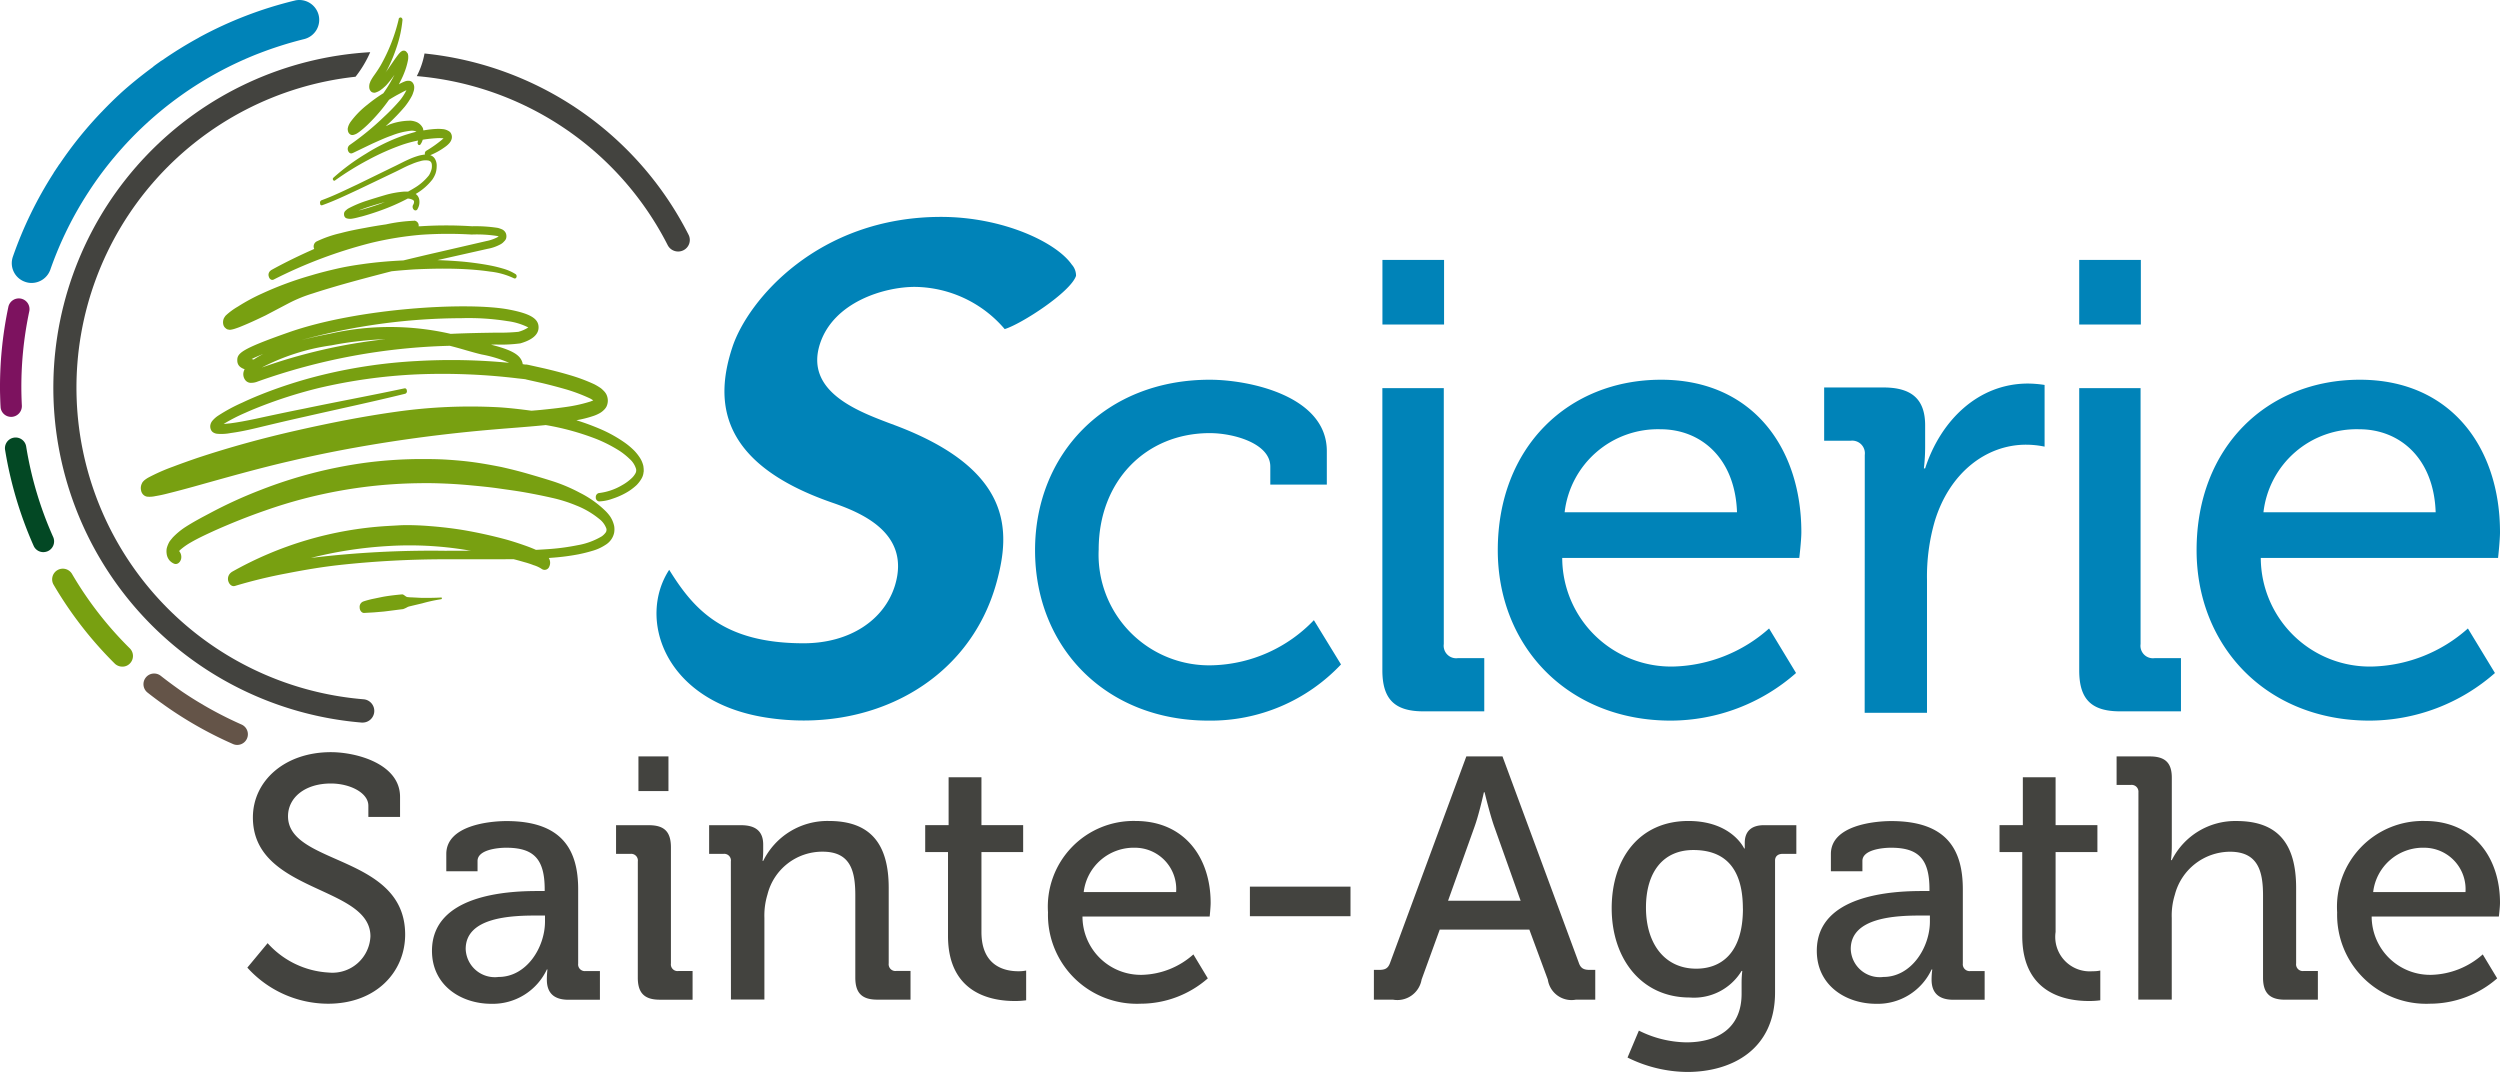 <svg xmlns="http://www.w3.org/2000/svg" width="170.16" height="72.964" viewBox="0 0 170.16 72.964">
  <g id="Scierie" transform="translate(-93.069 -443.504)">
    <g id="Groupe_49" data-name="Groupe 49">
      <g id="Groupe_48" data-name="Groupe 48">
        <path id="Tracé_159" data-name="Tracé 159" d="M111.285,507.7a6.021,6.021,0,0,0,4.158,2,2.589,2.589,0,0,0,2.839-2.468c0-3.475-8-2.935-8-8.088,0-2.5,2.18-4.445,5.307-4.445,1.755,0,4.709.8,4.709,3.043v1.367h-2.157v-.767c0-.875-1.246-1.51-2.552-1.51-1.791,0-2.917.982-2.917,2.228,0,3.355,7.973,2.6,7.973,8.052,0,2.528-1.958,4.709-5.253,4.709a7.425,7.425,0,0,1-5.488-2.457Z" fill="#43433f"/>
        <path id="Tracé_160" data-name="Tracé 160" d="M129.634,504.151h.509v-.119c0-2.085-.766-2.828-2.623-2.828-.563,0-1.947.132-1.947.9v.7h-2.127v-1.174c0-1.952,2.947-2.24,4.1-2.24,3.84,0,4.876,2.025,4.876,4.649v5.044a.455.455,0,0,0,.509.515h.971v1.953h-2.145c-1.048,0-1.467-.527-1.467-1.366a5.67,5.67,0,0,1,.041-.694h-.041a4.069,4.069,0,0,1-3.78,2.336c-2.038,0-4.039-1.234-4.039-3.607C122.475,504.391,127.639,504.151,129.634,504.151ZM127,510c1.924,0,3.164-2.024,3.164-3.774v-.407h-.575c-1.72,0-4.823.108-4.823,2.276A1.985,1.985,0,0,0,127,510Z" fill="#43433f"/>
        <path id="Tracé_161" data-name="Tracé 161" d="M136.482,502.139a.457.457,0,0,0-.515-.516H135v-1.952h2.235c1.048,0,1.5.443,1.5,1.509v7.9a.454.454,0,0,0,.516.515h.958v1.953H137.98c-1.049,0-1.5-.455-1.5-1.5Zm.042-7.153h2.043v2.36h-2.043Z" fill="#43433f"/>
        <path id="Tracé_162" data-name="Tracé 162" d="M142.814,502.139a.453.453,0,0,0-.509-.516h-.97v-1.952h2.18c1.013,0,1.5.443,1.5,1.317v.444a5.369,5.369,0,0,1-.042.67h.042a4.87,4.87,0,0,1,4.469-2.719c2.8,0,4.074,1.521,4.074,4.553v5.14a.459.459,0,0,0,.515.515h.97v1.953h-2.258c-1.055,0-1.5-.455-1.5-1.5v-5.6c0-1.654-.324-2.971-2.222-2.971a3.842,3.842,0,0,0-3.756,2.911,4.911,4.911,0,0,0-.21,1.594v5.559h-2.277Z" fill="#43433f"/>
        <path id="Tracé_163" data-name="Tracé 163" d="M157.594,501.5h-1.552v-1.833h1.593v-3.26h2.235v3.26h2.839V501.5H159.87v5.439c0,2.372,1.641,2.672,2.51,2.672a2.561,2.561,0,0,0,.533-.048v2.025a5.515,5.515,0,0,1-.791.048c-1.5,0-4.528-.467-4.528-4.433Z" fill="#43433f"/>
        <path id="Tracé_164" data-name="Tracé 164" d="M170.354,499.383c3.331,0,5.116,2.492,5.116,5.571,0,.3-.066.935-.066.935h-8.657a3.971,3.971,0,0,0,4.074,3.966,5.454,5.454,0,0,0,3.475-1.39l.982,1.63a6.949,6.949,0,0,1-4.57,1.725A6.047,6.047,0,0,1,164.4,505.6,5.836,5.836,0,0,1,170.354,499.383Zm2.767,4.84a2.811,2.811,0,0,0-2.791-3.019,3.43,3.43,0,0,0-3.5,3.019Z" fill="#43433f"/>
        <path id="Tracé_165" data-name="Tracé 165" d="M178.142,503.852h6.847v2.013h-6.847Z" fill="#43433f"/>
        <path id="Tracé_166" data-name="Tracé 166" d="M186.582,509.519h.33c.419,0,.635-.083.779-.5l5.182-14.03h2.462l5.188,14.03c.138.42.372.5.767.5h.359v2.025h-1.312a1.63,1.63,0,0,1-1.917-1.366l-1.257-3.4h-6.1l-1.235,3.4a1.675,1.675,0,0,1-1.952,1.366h-1.295Zm9.987-4.709-1.8-5.056c-.3-.85-.653-2.324-.653-2.324h-.048s-.323,1.474-.629,2.324l-1.809,5.056Z" fill="#43433f"/>
        <path id="Tracé_167" data-name="Tracé 167" d="M207.982,499.383c2.959,0,3.8,1.869,3.8,1.869h.042v-.383c0-.708.377-1.2,1.311-1.2h2.2v1.952h-.934c-.306,0-.515.156-.515.456v8.974c0,3.918-2.978,5.415-5.985,5.415a9.291,9.291,0,0,1-4.056-.982l.773-1.833a7.436,7.436,0,0,0,3.229.8c2.073,0,3.762-.923,3.762-3.308v-.8a6.729,6.729,0,0,1,.048-.755h-.048a3.79,3.79,0,0,1-3.535,1.81c-3.3,0-5.307-2.66-5.307-6.075S204.675,499.383,207.982,499.383Zm3.714,5.966c0-3.091-1.534-3.989-3.373-3.989-2.055,0-3.223,1.5-3.223,3.918,0,2.468,1.282,4.158,3.421,4.158C210.162,509.436,211.7,508.441,211.7,505.349Z" fill="#43433f"/>
        <path id="Tracé_168" data-name="Tracé 168" d="M223.887,504.151h.509v-.119c0-2.085-.767-2.828-2.618-2.828-.569,0-1.946.132-1.946.9v.7h-2.145v-1.174c0-1.952,2.959-2.24,4.109-2.24,3.852,0,4.871,2.025,4.871,4.649v5.044a.465.465,0,0,0,.527.515h.958v1.953h-2.126c-1.06,0-1.486-.527-1.486-1.366a4.857,4.857,0,0,1,.048-.694h-.048a4.041,4.041,0,0,1-3.768,2.336c-2.049,0-4.044-1.234-4.044-3.607C216.728,504.391,221.892,504.151,223.887,504.151ZM221.257,510c1.923,0,3.169-2.024,3.169-3.774v-.407h-.587c-1.707,0-4.8.108-4.8,2.276A1.976,1.976,0,0,0,221.257,510Z" fill="#43433f"/>
        <path id="Tracé_169" data-name="Tracé 169" d="M230.711,501.5h-1.546v-1.833h1.587v-3.26h2.229v3.26h2.846V501.5h-2.846v5.439a2.345,2.345,0,0,0,2.51,2.672,2.48,2.48,0,0,0,.533-.048v2.025a5.464,5.464,0,0,1-.784.048c-1.51,0-4.529-.467-4.529-4.433Z" fill="#43433f"/>
        <path id="Tracé_170" data-name="Tracé 170" d="M238.619,497.43a.463.463,0,0,0-.522-.5h-.964v-1.941h2.258c1.054,0,1.5.443,1.5,1.449v4.614a8.639,8.639,0,0,1-.054.994h.054a4.827,4.827,0,0,1,4.4-2.66c2.8,0,4.062,1.521,4.062,4.553v5.14a.457.457,0,0,0,.515.515h.965v1.953H248.6c-1.048,0-1.5-.455-1.5-1.5v-5.6c0-1.654-.348-2.971-2.253-2.971a3.9,3.9,0,0,0-3.751,2.935,4.723,4.723,0,0,0-.209,1.57v5.559h-2.276Z" fill="#43433f"/>
        <path id="Tracé_171" data-name="Tracé 171" d="M258.112,499.383c3.325,0,5.117,2.492,5.117,5.571,0,.3-.078.935-.078.935h-8.657a3.979,3.979,0,0,0,4.08,3.966,5.478,5.478,0,0,0,3.48-1.39l.983,1.63a6.954,6.954,0,0,1-4.571,1.725,6.057,6.057,0,0,1-6.321-6.218A5.842,5.842,0,0,1,258.112,499.383Zm2.768,4.84a2.822,2.822,0,0,0-2.792-3.019,3.415,3.415,0,0,0-3.492,3.019Z" fill="#43433f"/>
      </g>
    </g>
    <g id="Groupe_56" data-name="Groupe 56">
      <g id="Groupe_54" data-name="Groupe 54">
        <path id="Tracé_172" data-name="Tracé 172" d="M175.412,469.35c2.669,0,7.966,1.092,7.966,4.858v2.279h-3.847v-1.224c0-1.582-2.5-2.279-4.119-2.279-4.332,0-7.562,3.24-7.562,7.92a7.529,7.529,0,0,0,7.783,7.881,9.92,9.92,0,0,0,6.864-3.07l1.846,3.013a12.183,12.183,0,0,1-9.016,3.824c-6.959,0-11.808-4.953-11.808-11.6C163.519,474.425,168.283,469.35,175.412,469.35Z" fill="#0083b8"/>
        <path id="Tracé_173" data-name="Tracé 173" d="M206.132,469.35c6.215,0,9.544,4.642,9.544,10.377,0,.564-.141,1.751-.141,1.751H199.4A7.414,7.414,0,0,0,207,488.87a10.171,10.171,0,0,0,6.479-2.59l1.836,3.032a12.944,12.944,0,0,1-8.522,3.24c-7.005,0-11.779-5.048-11.779-11.6C195.017,473.907,199.838,469.35,206.132,469.35Zm5.165,9.02c-.127-3.681-2.453-5.649-5.207-5.649a6.389,6.389,0,0,0-6.526,5.649Z" fill="#0083b8"/>
        <path id="Tracé_174" data-name="Tracé 174" d="M219.993,474.472a.863.863,0,0,0-.965-.97h-1.8v-3.625h4.035c1.916,0,2.839.791,2.839,2.58v1.4a13.05,13.05,0,0,1-.085,1.526h.085c1.045-3.23,3.587-5.773,7-5.773a7.893,7.893,0,0,1,1.13.094v4.2a6.194,6.194,0,0,0-1.266-.132c-2.717,0-5.212,1.921-6.21,5.208a13.545,13.545,0,0,0-.528,3.973v9.068h-4.242Z" fill="#0083b8"/>
        <path id="Tracé_175" data-name="Tracé 175" d="M253.69,469.35c6.214,0,9.539,4.642,9.539,10.377,0,.564-.132,1.751-.132,1.751h-16.15a7.42,7.42,0,0,0,7.623,7.392,10.163,10.163,0,0,0,6.474-2.59l1.841,3.032a12.971,12.971,0,0,1-8.536,3.24c-7,0-11.771-5.048-11.771-11.6C242.578,473.907,247.4,469.35,253.69,469.35Zm5.16,9.02c-.122-3.681-2.448-5.649-5.2-5.649a6.378,6.378,0,0,0-6.521,5.649Z" fill="#0083b8"/>
        <g id="Groupe_51" data-name="Groupe 51">
          <g id="Groupe_50" data-name="Groupe 50">
            <path id="Tracé_176" data-name="Tracé 176" d="M237.371,491.921h4.143V488.3H239.72a.849.849,0,0,1-.955-.96v-17.42h-4.176v19.218C234.589,491.092,235.413,491.921,237.371,491.921Z" fill="#0083b8"/>
          </g>
          <rect id="Rectangle_7" data-name="Rectangle 7" width="4.195" height="4.397" transform="translate(234.589 461.195)" fill="#0083b8"/>
        </g>
        <g id="Groupe_53" data-name="Groupe 53">
          <g id="Groupe_52" data-name="Groupe 52">
            <path id="Tracé_177" data-name="Tracé 177" d="M189.95,491.921h4.144V488.3H192.3a.852.852,0,0,1-.961-.96v-17.42h-4.181v19.218C187.163,491.092,187.992,491.921,189.95,491.921Z" fill="#0083b8"/>
          </g>
          <rect id="Rectangle_8" data-name="Rectangle 8" width="4.195" height="4.397" transform="translate(187.163 461.195)" fill="#0083b8"/>
        </g>
      </g>
      <g id="Groupe_55" data-name="Groupe 55">
        <path id="Tracé_178" data-name="Tracé 178" d="M145.157,492.335c-6.884-1.1-8.711-6.723-6.54-10.047,1.629,2.618,3.621,5,9.148,5,3.164,0,5.5-1.6,6.219-3.936,1.093-3.6-2.349-4.972-4.288-5.641-7.736-2.684-7.986-6.93-6.776-10.584,1.055-3.192,5.829-8.86,14.2-8.86,4.21,0,7.853,1.732,8.9,3.248a1.116,1.116,0,0,1,.288.763c-.368,1.111-3.729,3.286-4.855,3.625a8.146,8.146,0,0,0-6.12-2.872c-2.081,0-5.509,1.027-6.446,3.852-1.064,3.22,2.491,4.576,4.614,5.386l.453.169c8.088,3.032,7.89,7.241,6.953,10.678C159.037,489.981,152.224,493.465,145.157,492.335Z" fill="#0083b8"/>
      </g>
    </g>
    <g id="Groupe_59" data-name="Groupe 59">
      <path id="Tracé_179" data-name="Tracé 179" d="M114.757,444.532a1.358,1.358,0,0,0-1.316-1.028,1.19,1.19,0,0,0-.322.041,26.817,26.817,0,0,0-6.487,2.5l-.061.038a27.355,27.355,0,0,0-2.455,1.518l-.071.041a.933.933,0,0,0-.1.071l-.148.105c-.062.046-.133.094-.2.146a1,1,0,0,0-.128.107c-.822.607-1.541,1.191-2.179,1.768l-.056.054c-.368.339-.746.709-1.159,1.138a26.369,26.369,0,0,0-2.929,3.608c-.031.036-.057.074-.087.115a2.346,2.346,0,0,1-.133.2l-.1.154c-.025.038-.051.071-.071.107a.233.233,0,0,0-.041.071,26.869,26.869,0,0,0-2.766,5.683,1.34,1.34,0,0,0,.832,1.718,1.279,1.279,0,0,0,.439.076,1.357,1.357,0,0,0,1.276-.906,24.448,24.448,0,0,1,2.623-5.323,23.524,23.524,0,0,1,1.8-2.417l.035-.043a24.4,24.4,0,0,1,9.692-6.918l.076-.028a25.465,25.465,0,0,1,3.037-.96A1.349,1.349,0,0,0,114.757,444.532Z" fill="#0083b8"/>
      <path id="Tracé_180" data-name="Tracé 180" d="M93.843,471.877a.715.715,0,0,1-.735-.686c-.021-.316-.026-.623-.036-.939a26.4,26.4,0,0,1,.561-5.836.728.728,0,1,1,1.424.3,24.755,24.755,0,0,0-.531,5.516c.006.3.016.587.031.883a.735.735,0,0,1-.694.763Z" fill="#7d125f"/>
      <path id="Tracé_181" data-name="Tracé 181" d="M96.032,481.084a.717.717,0,0,1-.674-.431,26.692,26.692,0,0,1-1.939-6.505.727.727,0,1,1,1.434-.237,24.73,24.73,0,0,0,1.837,6.147.732.732,0,0,1-.372.963A.777.777,0,0,1,96.032,481.084Z" fill="#034824"/>
      <path id="Tracé_182" data-name="Tracé 182" d="M101.4,488.878a.741.741,0,0,1-.52-.207,26.271,26.271,0,0,1-4.16-5.364.726.726,0,0,1,1.25-.74,24.492,24.492,0,0,0,3.935,5.068.729.729,0,0,1,0,1.033A.692.692,0,0,1,101.4,488.878Z" fill="#78a011"/>
      <path id="Tracé_183" data-name="Tracé 183" d="M109.23,494.206a.689.689,0,0,1-.3-.059,26.411,26.411,0,0,1-4.3-2.388c-.516-.355-1.031-.728-1.516-1.113a.726.726,0,1,1,.893-1.146c.465.367.954.725,1.434,1.062a25.916,25.916,0,0,0,4.068,2.256.725.725,0,0,1-.281,1.388Z" fill="#645448"/>
      <g id="Groupe_57" data-name="Groupe 57">
        <path id="Tracé_184" data-name="Tracé 184" d="M117.814,491.1a21.284,21.284,0,0,1-.546-42.373,7.562,7.562,0,0,0,1-1.671,22.872,22.872,0,0,0-.581,45.629h.071a.794.794,0,0,0,.061-1.585Z" fill="#43433f"/>
        <path id="Tracé_185" data-name="Tracé 185" d="M139.928,459.468a22.725,22.725,0,0,0-17.965-12.323,5.441,5.441,0,0,1-.525,1.539,21.177,21.177,0,0,1,17.077,11.506.8.8,0,0,0,1.072.347A.782.782,0,0,0,139.928,459.468Z" fill="#43433f"/>
      </g>
      <g id="Groupe_58" data-name="Groupe 58">
        <path id="Tracé_186" data-name="Tracé 186" d="M115,457.472c.843-.3,1.638-.686,2.455-1.064l2.409-1.153c.408-.187.791-.411,1.2-.569a3.707,3.707,0,0,1,.6-.209,1.178,1.178,0,0,1,.572-.044c.179.053.23.156.23.383a.842.842,0,0,1-.062.324,1.408,1.408,0,0,1-.142.3,3.638,3.638,0,0,1-1.016.875c-.138.087-.265.153-.4.23-.087,0-.179,0-.266,0a6.411,6.411,0,0,0-1.3.237c-.418.123-.832.248-1.255.386a7.427,7.427,0,0,0-1.256.53,1.027,1.027,0,0,0-.163.13.311.311,0,0,0-.118.189.5.5,0,0,0,.006.153.262.262,0,0,0,.061.123.213.213,0,0,0,.092.066.792.792,0,0,0,.4.026c.229-.034.438-.1.653-.149.423-.117.842-.252,1.255-.4a14.038,14.038,0,0,0,1.868-.819.841.841,0,0,1,.327.084c.077.044.1.079.1.12a.4.4,0,0,1-.051.209l-.015.018v.005a.277.277,0,0,0,.066.337.154.154,0,0,0,.245-.074.919.919,0,0,0,.117-.569.613.613,0,0,0-.117-.314.59.59,0,0,0-.128-.123c0-.01.016-.015.026-.022a3.882,3.882,0,0,0,1.107-.967,1.887,1.887,0,0,0,.21-.4,1.549,1.549,0,0,0,.081-.475.9.9,0,0,0-.117-.526.55.55,0,0,0-.322-.252,4.769,4.769,0,0,0,1.011-.564,1.577,1.577,0,0,0,.3-.268.7.7,0,0,0,.153-.3.51.51,0,0,0-.041-.332.37.37,0,0,0-.148-.168.948.948,0,0,0-.393-.142c-.117-.011-.229-.019-.342-.019a6.659,6.659,0,0,0-1,.107l-.02-.05V452.3l-.006-.01h0v-.023l-.015-.043a.869.869,0,0,0-.4-.4,1.335,1.335,0,0,0-.413-.105,4.1,4.1,0,0,0-1.486.268,1.822,1.822,0,0,1-.224.1c.061-.056.112-.1.168-.151a13.465,13.465,0,0,0,1.118-1.163,4.675,4.675,0,0,0,.495-.751,1.619,1.619,0,0,0,.092-.242.89.89,0,0,0,.061-.368.5.5,0,0,0-.122-.3.33.33,0,0,0-.2-.105.637.637,0,0,0-.26.02,2.723,2.723,0,0,0-.363.159l-.1.058c.117-.234.245-.469.342-.722a4.688,4.688,0,0,0,.281-.936.933.933,0,0,0,.015-.163v-.125a.245.245,0,0,1-.01-.044c-.005-.025-.005-.054-.011-.077s-.025-.04-.045-.071-.051-.066-.077-.094a.234.234,0,0,0-.173-.061.274.274,0,0,0-.1.023c-.035.02-.071.045-.091.058-.041.036-.072.072-.1.1-.108.123-.184.24-.271.353l-.469.679c-.072.107-.143.2-.22.3.036-.046.062-.09.092-.133a10.343,10.343,0,0,0,.694-1.643,8.073,8.073,0,0,0,.388-1.8.175.175,0,0,0-.092-.189.132.132,0,0,0-.168.12v.013a11.909,11.909,0,0,1-1.225,3.124c-.138.232-.281.448-.439.668a3.545,3.545,0,0,0-.25.4c-.015.044-.031.09-.056.149a.793.793,0,0,0-.031.28.428.428,0,0,0,.107.263.275.275,0,0,0,.174.092.28.28,0,0,0,.173-.015,1.162,1.162,0,0,0,.393-.217,1.1,1.1,0,0,0,.164-.136l.076-.066.082-.082a6.978,6.978,0,0,0,.531-.673l.015-.018c-.066.118-.112.225-.179.332a9.054,9.054,0,0,1-.576.918,10.158,10.158,0,0,0-1.088.781,5.912,5.912,0,0,0-1.158,1.189,1.352,1.352,0,0,0-.132.255,1.159,1.159,0,0,0-.031.113.293.293,0,0,0-.015.081.5.5,0,0,0,.015.143.345.345,0,0,0,.2.263.266.266,0,0,0,.081.018h.056a1.011,1.011,0,0,0,.251-.092,1.918,1.918,0,0,0,.173-.115,6.174,6.174,0,0,0,.613-.528,11.861,11.861,0,0,0,1.423-1.666c.21-.128.409-.25.618-.36l.317-.169c.091-.048.168-.086.244-.117a.157.157,0,0,1-.025.054,3.568,3.568,0,0,1-.414.635,13.441,13.441,0,0,1-1.076,1.113,18.826,18.826,0,0,1-2.333,1.916h0a.338.338,0,0,0-.127.383c.051.158.179.237.3.181l.036-.013,1.311-.63c.439-.194.878-.4,1.322-.554a4.956,4.956,0,0,1,1.307-.329.76.76,0,0,1,.387.061c-.362.1-.714.2-1.061.327a12.8,12.8,0,0,0-2.384,1.179,14.381,14.381,0,0,0-2.2,1.623.115.115,0,0,0-.035.148c.031.061.081.081.127.051h0a19.831,19.831,0,0,1,2.257-1.4,16.255,16.255,0,0,1,2.352-1.043,8.392,8.392,0,0,1,1.051-.279.2.2,0,0,1-.025.092v.02a.193.193,0,0,0,.031.161.1.1,0,0,0,.163-.015.951.951,0,0,0,.148-.314,8.984,8.984,0,0,1,1.061-.11,2.553,2.553,0,0,1,.3.011.551.551,0,0,0,.057,0,1.142,1.142,0,0,1-.118.108,8.207,8.207,0,0,1-1.072.753h0a.224.224,0,0,0-.077.227c0,.007,0,.013.02.015a3.883,3.883,0,0,0-.388.069,4.8,4.8,0,0,0-.638.224c-.413.176-.816.4-1.209.583l-2.4,1.171c-.807.377-1.608.775-2.414,1.066l-.015.006a.18.18,0,0,0-.087.219C114.849,457.447,114.936,457.5,115,457.472Zm3.859-.061c-.4.14-.822.27-1.246.388-.046.008-.1.023-.148.035.214-.084.434-.163.648-.234.389-.128.771-.238,1.159-.35C119.126,457.307,119,457.362,118.856,457.411Zm-.154-7.99Z" fill="#78a011"/>
        <path id="Tracé_187" data-name="Tracé 187" d="M108.439,465.852a.312.312,0,0,0,.1.067.246.246,0,0,0,.067.013.161.161,0,0,0,.056.015.346.346,0,0,0,.107,0,1.889,1.889,0,0,0,.265-.061c.153-.051.3-.1.434-.158.577-.232,1.118-.488,1.664-.75l1.582-.832a9.664,9.664,0,0,1,1.648-.671c.557-.184,1.118-.35,1.679-.516,1.225-.352,2.456-.676,3.675-.99.5-.054,1.016-.092,1.521-.127,1.158-.054,2.307-.077,3.455-.019.577.031,1.148.08,1.715.164a5.022,5.022,0,0,1,1.649.462h0a.118.118,0,0,0,.164-.08.171.171,0,0,0-.056-.206,3.3,3.3,0,0,0-.852-.375c-.286-.084-.572-.156-.863-.212-.582-.112-1.159-.191-1.75-.253-.613-.056-1.241-.094-1.858-.114l3.414-.769a2.872,2.872,0,0,0,.888-.311.8.8,0,0,0,.23-.186.565.565,0,0,0,.133-.176.547.547,0,0,0-.016-.408.526.526,0,0,0-.3-.263,1.675,1.675,0,0,0-.235-.08,9.87,9.87,0,0,0-1.76-.112,27.2,27.2,0,0,0-3.5,0c-.041,0-.091,0-.137.005a.2.2,0,0,0,.01-.038.334.334,0,0,0-.3-.35c-.011,0-.011.008-.016,0h0v.008a10.906,10.906,0,0,0-1.908.247c-.475.069-.949.146-1.424.238-.557.1-1.108.209-1.664.357a7.8,7.8,0,0,0-1.648.572h0a.387.387,0,0,0-.164.474.036.036,0,0,0,.015.029c-.2.091-.4.178-.6.27-.791.365-1.572.75-2.352,1.184h0l-.006.013a.359.359,0,0,0-.132.426c.046.174.2.26.326.194a31.974,31.974,0,0,1,6.61-2.491,22.6,22.6,0,0,1,3.419-.558,26.744,26.744,0,0,1,3.445-.016,9.04,9.04,0,0,1,1.7.092.689.689,0,0,1,.144.041c-.021.015-.046.023-.057.033a2.742,2.742,0,0,1-.785.278l-3.415.789c-.745.171-1.49.349-2.23.528-.934.043-1.873.122-2.8.255-.587.082-1.159.176-1.746.312-.571.132-1.137.272-1.714.446a23.246,23.246,0,0,0-3.369,1.245,12.793,12.793,0,0,0-1.633.883,4.523,4.523,0,0,0-.832.613.647.647,0,0,0-.076.107.4.4,0,0,0-.062.112.665.665,0,0,0-.015.431A.423.423,0,0,0,108.439,465.852Z" fill="#78a011"/>
        <path id="Tracé_188" data-name="Tracé 188" d="M134.59,478.645a2.855,2.855,0,0,0-.393-.442,6.9,6.9,0,0,0-1.664-1.161,11.256,11.256,0,0,0-1.771-.76c-.591-.189-1.184-.365-1.776-.536s-1.2-.322-1.8-.457c-.607-.12-1.22-.232-1.827-.317s-1.225-.14-1.838-.18-1.225-.044-1.842-.044a29.956,29.956,0,0,0-3.67.243,31.051,31.051,0,0,0-7.2,1.862,30.645,30.645,0,0,0-3.45,1.578c-.566.3-1.123.591-1.7.964a4.9,4.9,0,0,0-.838.7c-.066.085-.137.161-.214.271a1.8,1.8,0,0,0-.188.457,1.135,1.135,0,0,0-.006.375.842.842,0,0,0,.123.35.7.7,0,0,0,.178.2.8.8,0,0,0,.194.118c.2.089.414-.052.485-.307a.617.617,0,0,0-.133-.548c.021-.023.052-.056.082-.085a4.436,4.436,0,0,1,.71-.5c.515-.3,1.087-.561,1.648-.819,1.128-.5,2.271-.959,3.425-1.357a32.609,32.609,0,0,1,10.564-1.858c.582-.013,1.189.005,1.787.031.581.025,1.179.071,1.765.127.6.056,1.195.115,1.782.2s1.194.163,1.781.268,1.189.224,1.781.359a9.952,9.952,0,0,1,1.71.534,5.856,5.856,0,0,1,1.561.914,1.441,1.441,0,0,1,.485.655.345.345,0,0,1-.036.253,1.173,1.173,0,0,1-.275.275,4.82,4.82,0,0,1-1.649.605,15.339,15.339,0,0,1-1.776.25c-.347.026-.7.049-1.056.067-.194-.087-.383-.161-.567-.23-.449-.163-.9-.311-1.342-.441-.893-.246-1.8-.452-2.695-.616s-1.816-.27-2.73-.339c-.454-.036-.919-.054-1.373-.059-.235,0-.464.005-.7.021l-.684.038a24.477,24.477,0,0,0-10.626,3.136h0l-.01.013a.551.551,0,0,0-.225.567c.062.26.255.425.46.367a33.847,33.847,0,0,1,3.532-.858c1.189-.232,2.383-.436,3.577-.568a67.316,67.316,0,0,1,7.211-.391h3.624c.342,0,.679-.005,1.026-.005.245.061.49.13.73.2a6.019,6.019,0,0,1,.633.207,2.066,2.066,0,0,1,.556.26l0,0a.339.339,0,0,0,.51-.166.615.615,0,0,0-.035-.582c.071-.008.143-.01.214-.018a15.266,15.266,0,0,0,1.817-.235c.311-.064.617-.138.909-.227a3.182,3.182,0,0,0,.918-.413,1.291,1.291,0,0,0,.439-.439,1.213,1.213,0,0,0,.153-.393,1.372,1.372,0,0,0,0-.457A1.9,1.9,0,0,0,134.59,478.645Zm-29.438,2.278c-.01-.007,0-.01,0,0v.008Zm0,.008h0a.005.005,0,0,0,.006.005A.005.005,0,0,1,105.157,480.931Zm9.085.546a27.913,27.913,0,0,1,5.282-.809,23.824,23.824,0,0,1,5.3.273c.1.018.2.039.3.051-.582-.005-1.154-.005-1.741,0A68.238,68.238,0,0,0,114.242,481.477Z" fill="#78a011"/>
        <path id="Tracé_189" data-name="Tracé 189" d="M136.881,475.468v-.034c0-.03-.015-.142-.02-.2a1.756,1.756,0,0,0-.265-.613,3.4,3.4,0,0,0-.347-.434,5,5,0,0,0-.766-.63,9.165,9.165,0,0,0-1.638-.886,16.45,16.45,0,0,0-1.546-.564,7.654,7.654,0,0,0,1.148-.288,2.436,2.436,0,0,0,.464-.207,1.3,1.3,0,0,0,.266-.209.882.882,0,0,0,.163-.209.944.944,0,0,0,.1-.421,1,1,0,0,0-.087-.4.92.92,0,0,0-.138-.209,2.525,2.525,0,0,0-.239-.23,4.417,4.417,0,0,0-.445-.27,11.768,11.768,0,0,0-1.714-.638c-.567-.169-1.139-.314-1.705-.447l-.857-.191-.22-.049-.127-.023-.1,0-.159-.026a.838.838,0,0,0-.076-.248c-.174-.372-.607-.712-2.093-1.079.113,0,.225-.008.327-.01a9.835,9.835,0,0,0,1.674-.077c.572-.163,1.261-.48,1.245-1.11-.01-.585-.581-.919-2.021-1.194-2.766-.531-10.3-.11-15.04,1.572-3.195,1.125-3.465,1.406-3.445,1.913.01.314.2.47.5.58a.944.944,0,0,0-.066.158.657.657,0,0,0,.1.566.479.479,0,0,0,.424.2,1.162,1.162,0,0,0,.443-.094,42.046,42.046,0,0,1,13.066-2.427c.393.1.75.2,1.087.3.387.109.76.219,1.1.295a8.519,8.519,0,0,1,1.848.564,40.932,40.932,0,0,0-6.273-.122,34.862,34.862,0,0,0-6.874,1.054,31.939,31.939,0,0,0-3.359,1.074c-.546.212-1.107.442-1.648.7a11.627,11.627,0,0,0-1.623.873,1.826,1.826,0,0,0-.414.359.625.625,0,0,0-.132.248.531.531,0,0,0,.01.321.428.428,0,0,0,.138.207.613.613,0,0,0,.322.117,3.29,3.29,0,0,0,.908-.053c.582-.077,1.153-.2,1.725-.335,1.123-.272,2.25-.538,3.373-.788,2.261-.515,4.517-.995,6.778-1.551a.179.179,0,0,0,.107-.215c-.005-.1-.076-.171-.163-.151h0c-2.256.483-4.527.9-6.783,1.371-1.138.227-2.271.467-3.394.712-.571.117-1.133.229-1.694.3-.148.013-.3.035-.434.038a12.046,12.046,0,0,1,1.47-.755c.53-.24,1.077-.452,1.623-.656a31.715,31.715,0,0,1,3.312-1.016,36.206,36.206,0,0,1,6.783-.947,42.859,42.859,0,0,1,6.828.274l.424.046.107.015.082.023.214.049.832.186c.572.135,1.118.283,1.674.441a11.937,11.937,0,0,1,1.593.607,2.348,2.348,0,0,1,.214.131c-.067.028-.138.058-.214.084a10.145,10.145,0,0,1-1.628.362c-.562.082-1.129.141-1.7.2-.219.021-.439.039-.664.057-.75-.1-1.5-.189-2.24-.235a35.983,35.983,0,0,0-6.926.3c-2.291.319-4.557.768-6.823,1.281s-4.527,1.13-6.752,1.868c-.557.192-1.113.388-1.669.6a12.943,12.943,0,0,0-1.679.743,1.981,1.981,0,0,0-.25.171.766.766,0,0,0-.092.092.376.376,0,0,0-.082.127.7.7,0,0,0-.056.485.529.529,0,0,0,.23.35.86.86,0,0,0,.112.053.782.782,0,0,0,.128.02,1.836,1.836,0,0,0,.505-.043c.3-.049.587-.112.877-.189.567-.14,1.128-.291,1.69-.446,2.24-.625,4.476-1.264,6.721-1.776,2.246-.529,4.512-.952,6.778-1.3s4.537-.615,6.813-.812c1.149-.1,2.292-.176,3.44-.288.087-.008.169-.015.245-.025a17.6,17.6,0,0,1,3.471.957,9.718,9.718,0,0,1,1.556.8,4.715,4.715,0,0,1,.684.549,1.472,1.472,0,0,1,.439.681.435.435,0,0,1-.03.276,1.344,1.344,0,0,1-.236.321,3.213,3.213,0,0,1-.688.51,4,4,0,0,1-1.572.534h-.006a.274.274,0,0,0-.209.288.258.258,0,0,0,.225.281,2.926,2.926,0,0,0,.9-.179,5.019,5.019,0,0,0,.848-.36,3.725,3.725,0,0,0,.806-.574,2.133,2.133,0,0,0,.352-.472,1.042,1.042,0,0,0,.117-.372c0-.033.015-.069.015-.107Zm-26.538-7.495a.649.649,0,0,1-.143-.033c.178-.09.438-.207.791-.347A5.349,5.349,0,0,0,110.343,467.973Zm.546.546a14.642,14.642,0,0,1,4.731-1.508,23.862,23.862,0,0,1,3.684-.421A37.247,37.247,0,0,0,110.889,468.519Zm12.856-2.291a18.483,18.483,0,0,0-8.207-.011c-.7.131-1.347.279-1.949.432a41.659,41.659,0,0,1,10.876-1.488,16.791,16.791,0,0,1,3.148.2,4.367,4.367,0,0,1,1.414.429,2.342,2.342,0,0,1-.679.3,13.757,13.757,0,0,1-1.556.056C126.011,466.159,124.965,466.172,123.745,466.228Z" fill="#78a011"/>
        <path id="Tracé_190" data-name="Tracé 190" d="M123.107,484.172c-.449.026-.888.028-1.337.026l-.664-.034a2.4,2.4,0,0,1-.331-.025c-.118-.036-.235-.194-.347-.179-.439.041-.884.09-1.317.169l-.654.135a6.437,6.437,0,0,0-.643.173l-.04.016a.389.389,0,0,0-.225.393c0,.219.153.39.311.377l.664-.038.663-.056c.434-.051.878-.113,1.317-.166a1.832,1.832,0,0,0,.326-.153c.1-.036.215-.056.317-.084l.659-.156a10.947,10.947,0,0,1,1.3-.283h0a.068.068,0,0,0,.041-.059C123.142,484.2,123.133,484.172,123.107,484.172Z" fill="#78a011"/>
      </g>
    </g>
  </g>
</svg>
